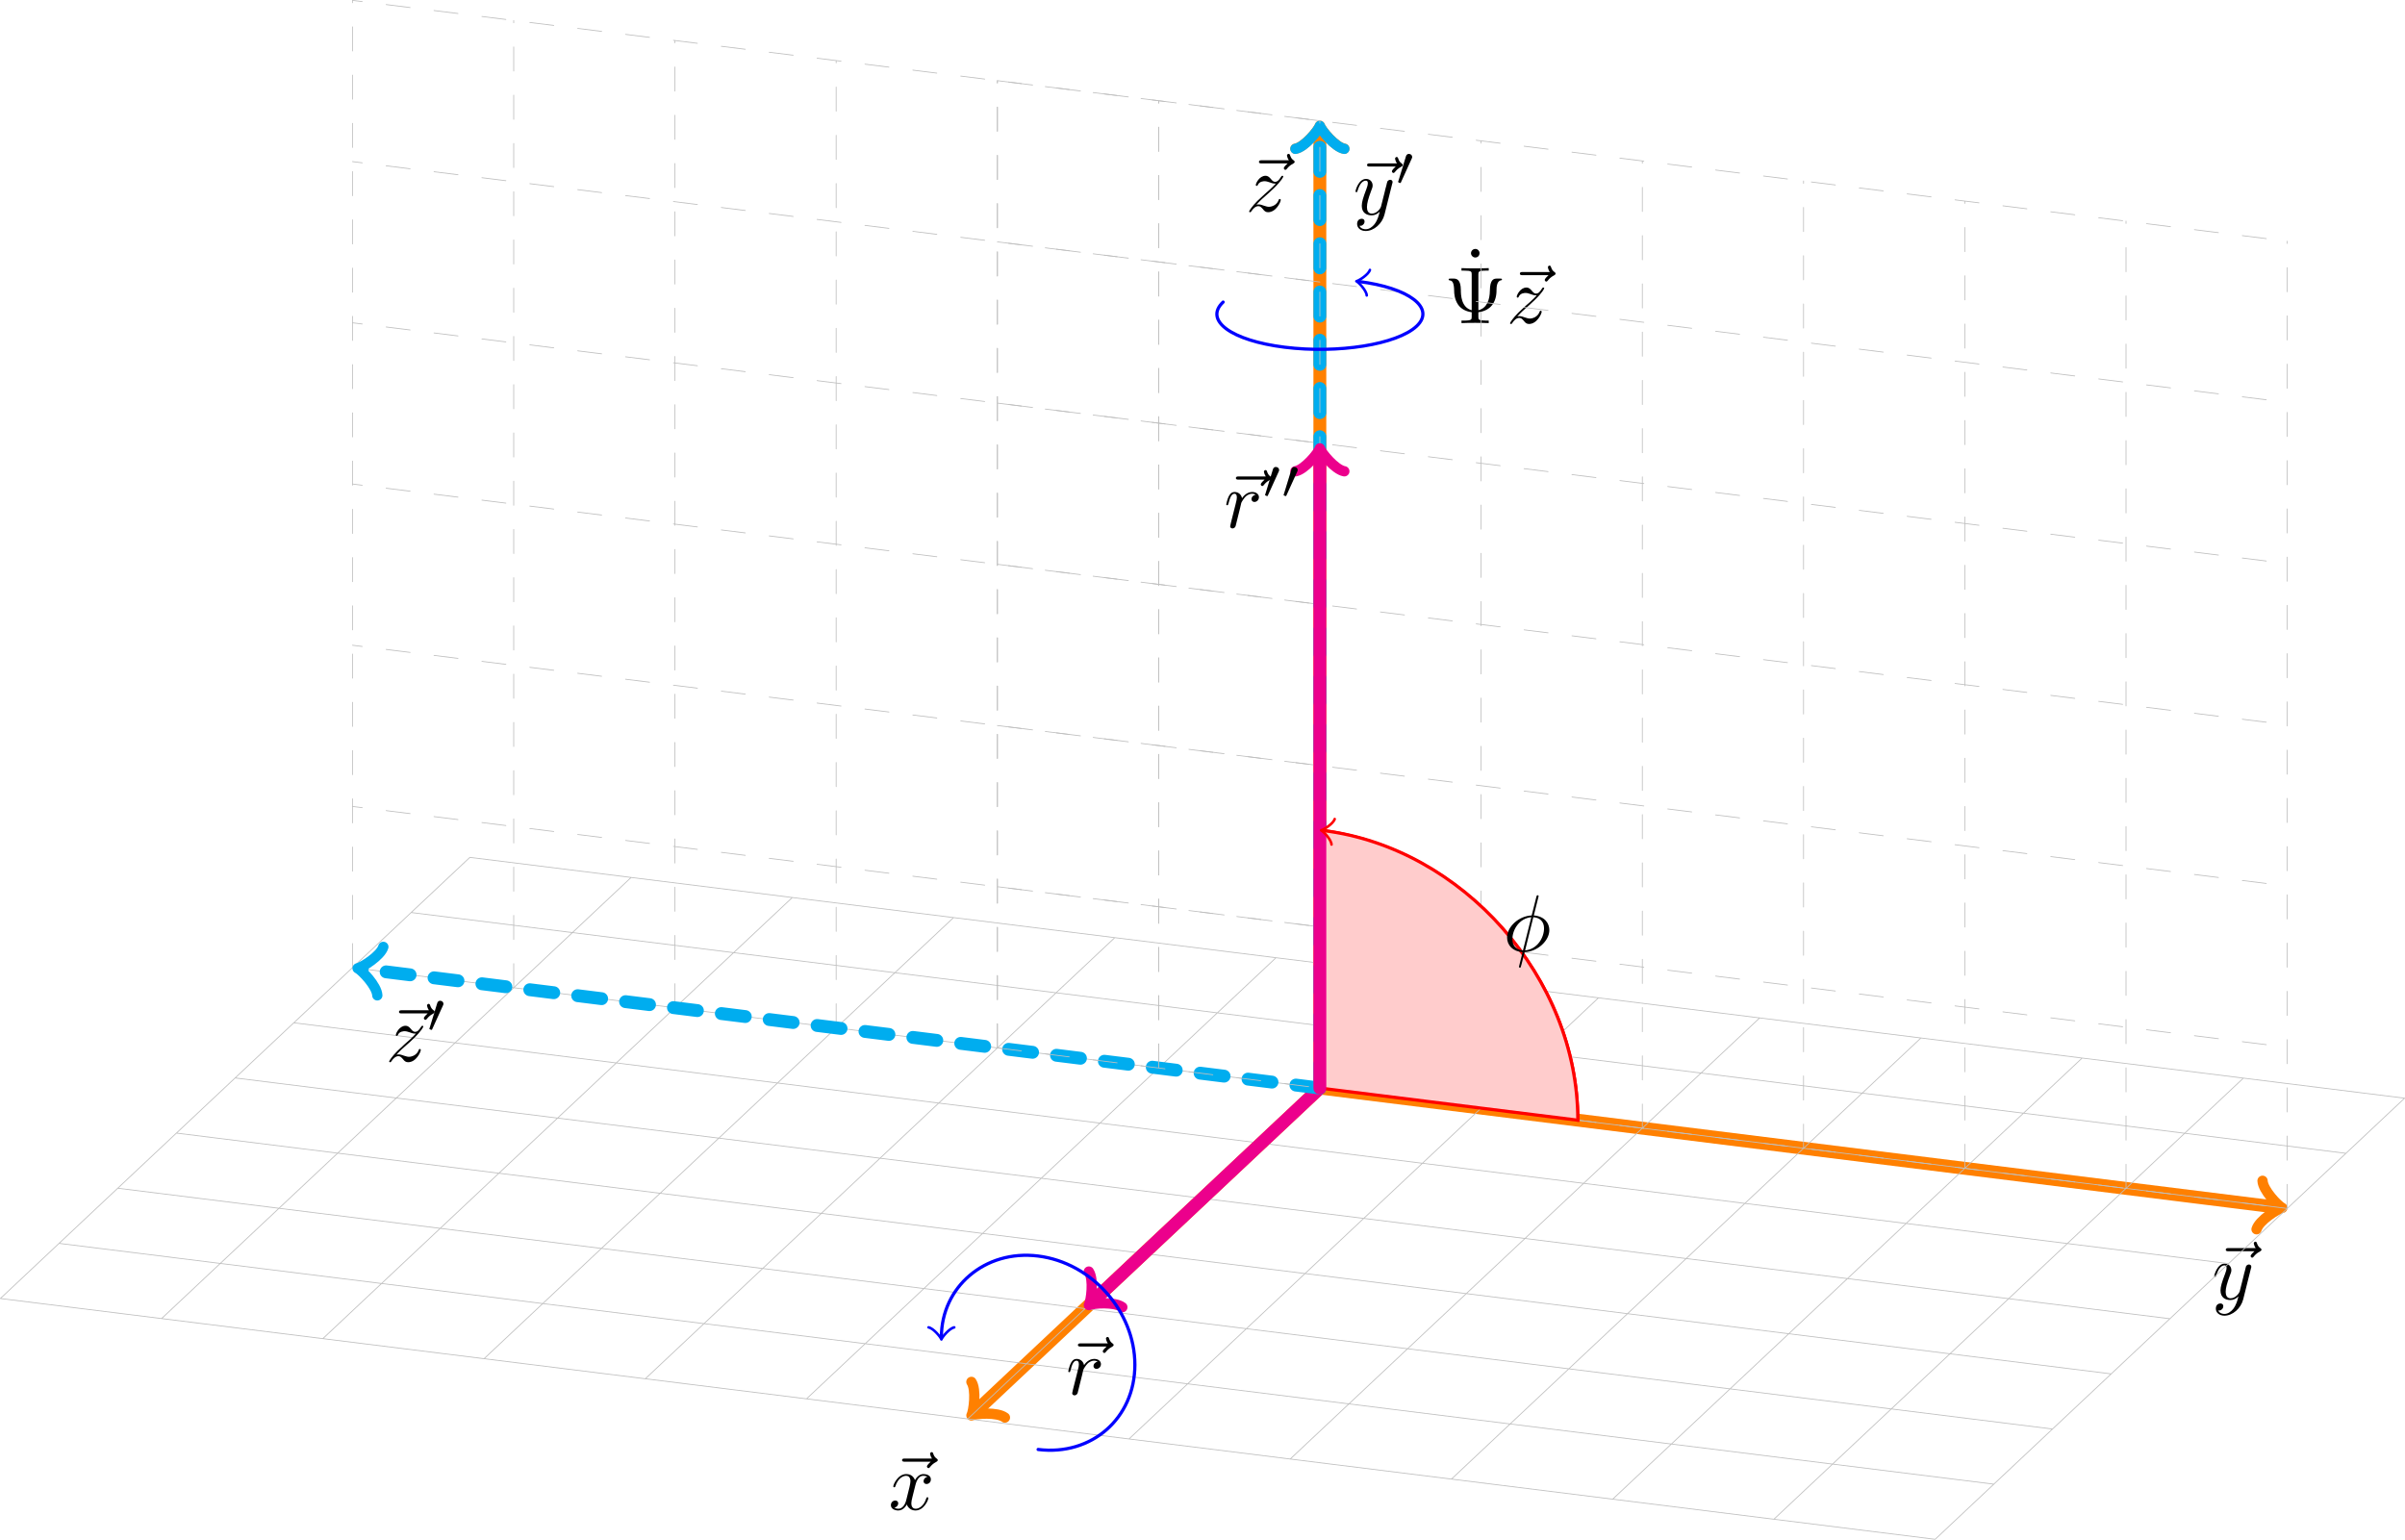 <?xml version="1.0" encoding="UTF-8"?>
<svg xmlns="http://www.w3.org/2000/svg" xmlns:xlink="http://www.w3.org/1999/xlink" width="297.961pt" height="190.776pt" viewBox="0 0 297.961 190.776" version="1.1">
<defs>
<g>
<symbol overflow="visible" id="glyph0-0">
<path style="stroke:none;" d=""/>
</symbol>
<symbol overflow="visible" id="glyph0-1">
<path style="stroke:none;" d="M 5.359 -5.938 C 5.219 -5.797 4.891 -5.516 4.891 -5.344 C 4.891 -5.25 4.984 -5.141 5.078 -5.141 C 5.172 -5.141 5.219 -5.219 5.281 -5.281 C 5.391 -5.422 5.625 -5.703 6.062 -5.922 C 6.125 -5.969 6.234 -6.016 6.234 -6.125 C 6.234 -6.234 6.156 -6.281 6.094 -6.328 C 5.875 -6.484 5.766 -6.656 5.688 -6.891 C 5.656 -6.984 5.625 -7.125 5.484 -7.125 C 5.344 -7.125 5.281 -6.984 5.281 -6.906 C 5.281 -6.859 5.359 -6.547 5.516 -6.328 L 2.156 -6.328 C 2 -6.328 1.812 -6.328 1.812 -6.125 C 1.812 -5.938 2 -5.938 2.156 -5.938 Z M 5.359 -5.938 "/>
</symbol>
<symbol overflow="visible" id="glyph0-2">
<path style="stroke:none;" d="M 1.328 -0.828 C 1.859 -1.406 2.156 -1.656 2.516 -1.969 C 2.516 -1.969 3.125 -2.5 3.484 -2.859 C 4.438 -3.781 4.656 -4.266 4.656 -4.312 C 4.656 -4.406 4.562 -4.406 4.547 -4.406 C 4.469 -4.406 4.453 -4.391 4.391 -4.297 C 4.094 -3.812 3.891 -3.656 3.656 -3.656 C 3.406 -3.656 3.297 -3.812 3.141 -3.984 C 2.953 -4.203 2.781 -4.406 2.453 -4.406 C 1.703 -4.406 1.25 -3.484 1.25 -3.266 C 1.25 -3.219 1.281 -3.156 1.359 -3.156 C 1.453 -3.156 1.469 -3.203 1.5 -3.266 C 1.688 -3.734 2.266 -3.734 2.344 -3.734 C 2.547 -3.734 2.734 -3.672 2.969 -3.594 C 3.375 -3.438 3.484 -3.438 3.734 -3.438 C 3.375 -3.016 2.547 -2.297 2.359 -2.141 L 1.453 -1.297 C 0.781 -0.625 0.422 -0.062 0.422 0.016 C 0.422 0.109 0.531 0.109 0.547 0.109 C 0.625 0.109 0.641 0.094 0.703 -0.016 C 0.938 -0.375 1.234 -0.641 1.562 -0.641 C 1.781 -0.641 1.891 -0.547 2.141 -0.266 C 2.297 -0.047 2.484 0.109 2.766 0.109 C 3.766 0.109 4.344 -1.156 4.344 -1.422 C 4.344 -1.469 4.297 -1.531 4.219 -1.531 C 4.125 -1.531 4.109 -1.469 4.078 -1.391 C 3.844 -0.75 3.203 -0.562 2.875 -0.562 C 2.688 -0.562 2.5 -0.625 2.297 -0.688 C 1.953 -0.812 1.797 -0.859 1.594 -0.859 C 1.578 -0.859 1.422 -0.859 1.328 -0.828 Z M 1.328 -0.828 "/>
</symbol>
<symbol overflow="visible" id="glyph0-3">
<path style="stroke:none;" d="M 3.328 -3.016 C 3.391 -3.266 3.625 -4.188 4.312 -4.188 C 4.359 -4.188 4.609 -4.188 4.812 -4.062 C 4.531 -4 4.344 -3.766 4.344 -3.516 C 4.344 -3.359 4.453 -3.172 4.719 -3.172 C 4.938 -3.172 5.25 -3.344 5.25 -3.75 C 5.25 -4.266 4.672 -4.406 4.328 -4.406 C 3.75 -4.406 3.406 -3.875 3.281 -3.656 C 3.031 -4.312 2.5 -4.406 2.203 -4.406 C 1.172 -4.406 0.594 -3.125 0.594 -2.875 C 0.594 -2.766 0.703 -2.766 0.719 -2.766 C 0.797 -2.766 0.828 -2.797 0.844 -2.875 C 1.188 -3.938 1.844 -4.188 2.188 -4.188 C 2.375 -4.188 2.719 -4.094 2.719 -3.516 C 2.719 -3.203 2.547 -2.547 2.188 -1.141 C 2.031 -0.531 1.672 -0.109 1.234 -0.109 C 1.172 -0.109 0.953 -0.109 0.734 -0.234 C 0.984 -0.297 1.203 -0.5 1.203 -0.781 C 1.203 -1.047 0.984 -1.125 0.844 -1.125 C 0.531 -1.125 0.297 -0.875 0.297 -0.547 C 0.297 -0.094 0.781 0.109 1.219 0.109 C 1.891 0.109 2.25 -0.594 2.266 -0.641 C 2.391 -0.281 2.75 0.109 3.344 0.109 C 4.375 0.109 4.938 -1.172 4.938 -1.422 C 4.938 -1.531 4.859 -1.531 4.828 -1.531 C 4.734 -1.531 4.719 -1.484 4.688 -1.422 C 4.359 -0.344 3.688 -0.109 3.375 -0.109 C 2.984 -0.109 2.828 -0.422 2.828 -0.766 C 2.828 -0.984 2.875 -1.203 2.984 -1.641 Z M 3.328 -3.016 "/>
</symbol>
<symbol overflow="visible" id="glyph0-4">
<path style="stroke:none;" d="M 4.844 -3.797 C 4.891 -3.938 4.891 -3.953 4.891 -4.031 C 4.891 -4.203 4.75 -4.297 4.594 -4.297 C 4.5 -4.297 4.344 -4.234 4.25 -4.094 C 4.234 -4.031 4.141 -3.734 4.109 -3.547 C 4.031 -3.297 3.969 -3.016 3.906 -2.75 L 3.453 -0.953 C 3.422 -0.812 2.984 -0.109 2.328 -0.109 C 1.828 -0.109 1.719 -0.547 1.719 -0.922 C 1.719 -1.375 1.891 -2 2.219 -2.875 C 2.375 -3.281 2.422 -3.391 2.422 -3.594 C 2.422 -4.031 2.109 -4.406 1.609 -4.406 C 0.656 -4.406 0.297 -2.953 0.297 -2.875 C 0.297 -2.766 0.391 -2.766 0.406 -2.766 C 0.516 -2.766 0.516 -2.797 0.562 -2.953 C 0.844 -3.891 1.234 -4.188 1.578 -4.188 C 1.656 -4.188 1.828 -4.188 1.828 -3.875 C 1.828 -3.625 1.719 -3.359 1.656 -3.172 C 1.25 -2.109 1.078 -1.547 1.078 -1.078 C 1.078 -0.188 1.703 0.109 2.297 0.109 C 2.688 0.109 3.016 -0.062 3.297 -0.344 C 3.172 0.172 3.047 0.672 2.656 1.203 C 2.391 1.531 2.016 1.828 1.562 1.828 C 1.422 1.828 0.969 1.797 0.797 1.406 C 0.953 1.406 1.094 1.406 1.219 1.281 C 1.328 1.203 1.422 1.062 1.422 0.875 C 1.422 0.562 1.156 0.531 1.062 0.531 C 0.828 0.531 0.5 0.688 0.5 1.172 C 0.5 1.672 0.938 2.047 1.562 2.047 C 2.578 2.047 3.609 1.141 3.891 0.016 Z M 4.844 -3.797 "/>
</symbol>
<symbol overflow="visible" id="glyph0-5">
<path style="stroke:none;" d="M 0.875 -0.594 C 0.844 -0.438 0.781 -0.203 0.781 -0.156 C 0.781 0.016 0.922 0.109 1.078 0.109 C 1.203 0.109 1.375 0.031 1.453 -0.172 C 1.469 -0.203 1.797 -1.562 1.844 -1.75 C 1.922 -2.078 2.109 -2.766 2.156 -3.047 C 2.203 -3.172 2.484 -3.641 2.719 -3.859 C 2.797 -3.922 3.094 -4.188 3.516 -4.188 C 3.781 -4.188 3.922 -4.062 3.938 -4.062 C 3.641 -4.016 3.422 -3.781 3.422 -3.516 C 3.422 -3.359 3.531 -3.172 3.797 -3.172 C 4.062 -3.172 4.344 -3.406 4.344 -3.766 C 4.344 -4.109 4.031 -4.406 3.516 -4.406 C 2.875 -4.406 2.438 -3.922 2.25 -3.641 C 2.156 -4.094 1.797 -4.406 1.328 -4.406 C 0.875 -4.406 0.688 -4.016 0.594 -3.844 C 0.422 -3.5 0.297 -2.906 0.297 -2.875 C 0.297 -2.766 0.391 -2.766 0.406 -2.766 C 0.516 -2.766 0.516 -2.781 0.578 -3 C 0.75 -3.703 0.953 -4.188 1.312 -4.188 C 1.469 -4.188 1.609 -4.109 1.609 -3.734 C 1.609 -3.516 1.578 -3.406 1.453 -2.891 Z M 0.875 -0.594 "/>
</symbol>
<symbol overflow="visible" id="glyph0-6">
<path style="stroke:none;" d="M 4.359 -6.672 C 4.359 -6.703 4.391 -6.812 4.391 -6.812 C 4.391 -6.828 4.391 -6.922 4.266 -6.922 C 4.172 -6.922 4.156 -6.891 4.109 -6.719 L 3.531 -4.422 C 1.953 -4.359 0.484 -3.047 0.484 -1.688 C 0.484 -0.734 1.188 0.047 2.406 0.125 C 2.328 0.422 2.25 0.75 2.172 1.062 C 2.047 1.531 1.953 1.906 1.953 1.938 C 1.953 2.031 2.031 2.047 2.078 2.047 C 2.125 2.047 2.141 2.031 2.172 2 C 2.188 1.984 2.25 1.75 2.281 1.609 L 2.656 0.125 C 4.266 0.062 5.719 -1.281 5.719 -2.609 C 5.719 -3.406 5.188 -4.312 3.797 -4.422 Z M 2.453 -0.094 C 1.859 -0.125 1.141 -0.484 1.141 -1.469 C 1.141 -2.672 2 -4.062 3.484 -4.203 Z M 3.734 -4.203 C 4.5 -4.156 5.062 -3.703 5.062 -2.828 C 5.062 -1.641 4.203 -0.219 2.719 -0.094 Z M 3.734 -4.203 "/>
</symbol>
<symbol overflow="visible" id="glyph1-0">
<path style="stroke:none;" d=""/>
</symbol>
<symbol overflow="visible" id="glyph1-1">
<path style="stroke:none;" d="M 1.906 -6.141 C 1.906 -6.406 1.688 -6.672 1.391 -6.672 C 1.047 -6.672 0.844 -6.391 0.844 -6.141 C 0.844 -5.875 1.078 -5.609 1.375 -5.609 C 1.719 -5.609 1.906 -5.891 1.906 -6.141 Z M 1.906 -6.141 "/>
</symbol>
<symbol overflow="visible" id="glyph1-2">
<path style="stroke:none;" d="M 4.25 -6.016 C 4.25 -6.359 4.25 -6.5 5.203 -6.5 L 5.531 -6.5 L 5.531 -6.812 C 5.172 -6.781 4.25 -6.781 3.844 -6.781 C 3.438 -6.781 2.516 -6.781 2.156 -6.812 L 2.156 -6.5 L 2.484 -6.5 C 3.422 -6.5 3.422 -6.375 3.422 -6.016 L 3.422 -1.594 C 2.125 -1.938 2.078 -3.484 2.078 -4.125 C 2.062 -5.328 1.625 -5.516 1.188 -5.516 L 0.812 -5.516 C 0.672 -5.516 0.562 -5.516 0.562 -5.406 C 0.562 -5.359 0.594 -5.312 0.656 -5.297 C 0.984 -5.266 1.234 -5.125 1.25 -3.953 C 1.25 -3.719 1.281 -2.938 1.75 -2.266 C 2.141 -1.719 2.75 -1.438 3.422 -1.344 L 3.422 -0.781 C 3.422 -0.453 3.422 -0.312 2.484 -0.312 L 2.156 -0.312 L 2.156 0 C 2.516 -0.031 3.422 -0.031 3.844 -0.031 C 4.25 -0.031 5.172 -0.031 5.531 0 L 5.531 -0.312 L 5.203 -0.312 C 4.25 -0.312 4.25 -0.438 4.25 -0.781 L 4.25 -1.344 C 4.969 -1.438 5.578 -1.734 5.969 -2.25 C 6.484 -2.953 6.5 -3.75 6.5 -4.188 C 6.5 -4.344 6.516 -5.234 7.047 -5.297 C 7.109 -5.312 7.172 -5.328 7.172 -5.406 C 7.172 -5.516 7.094 -5.516 6.938 -5.516 L 6.562 -5.516 C 6.172 -5.516 5.688 -5.453 5.672 -4 C 5.656 -2.906 5.328 -1.859 4.25 -1.594 Z M 4.25 -6.016 "/>
</symbol>
<symbol overflow="visible" id="glyph2-0">
<path style="stroke:none;" d=""/>
</symbol>
<symbol overflow="visible" id="glyph2-1">
<path style="stroke:none;" d="M 2.016 -3.297 C 2.078 -3.406 2.078 -3.469 2.078 -3.516 C 2.078 -3.734 1.891 -3.891 1.672 -3.891 C 1.406 -3.891 1.328 -3.672 1.297 -3.562 L 0.375 -0.547 C 0.359 -0.531 0.328 -0.453 0.328 -0.438 C 0.328 -0.359 0.547 -0.281 0.609 -0.281 C 0.656 -0.281 0.656 -0.297 0.703 -0.406 Z M 2.016 -3.297 "/>
</symbol>
</g>
<clipPath id="clip1">
  <path d="M 98 112 L 187 112 L 187 190.777 L 98 190.777 Z M 98 112 "/>
</clipPath>
<clipPath id="clip2">
  <path d="M 140 112 L 297.961 112 L 297.961 173 L 140 173 Z M 140 112 "/>
</clipPath>
<clipPath id="clip3">
  <path d="M 0 104 L 297.961 104 L 297.961 190.777 L 0 190.777 Z M 0 104 "/>
</clipPath>
</defs>
<g id="surface1">
<path style="fill:none;stroke-width:1.594;stroke-linecap:round;stroke-linejoin:miter;stroke:rgb(100%,50%,0%);stroke-opacity:1;stroke-miterlimit:10;" d="M -0.001 0.001 L -0.001 118.665 " transform="matrix(1,0,0,-1,163.521,134.817)"/>
<path style="fill:none;stroke-width:1.275;stroke-linecap:round;stroke-linejoin:round;stroke:rgb(100%,50%,0%);stroke-opacity:1;stroke-miterlimit:10;" d="M -2.272 3.029 C -2.08 1.892 0.002 0.189 0.568 0.001 C 0.002 -0.19 -2.08 -1.893 -2.272 -3.03 " transform="matrix(0,-1,-1,0,163.521,16.154)"/>
<g style="fill:rgb(0%,0%,0%);fill-opacity:1;">
  <use xlink:href="#glyph0-1" x="154.164" y="26.186"/>
</g>
<g style="fill:rgb(0%,0%,0%);fill-opacity:1;">
  <use xlink:href="#glyph0-2" x="154.333" y="26.186"/>
</g>
<g clip-path="url(#clip1)" clip-rule="nonzero">
<path style="fill:none;stroke-width:1.594;stroke-linecap:round;stroke-linejoin:miter;stroke:rgb(100%,50%,0%);stroke-opacity:1;stroke-miterlimit:10;" d="M -0.001 0.001 L -42.751 -40.171 " transform="matrix(1,0,0,-1,163.521,134.817)"/>
</g>
<path style="fill:none;stroke-width:1.275;stroke-linecap:round;stroke-linejoin:round;stroke:rgb(100%,50%,0%);stroke-opacity:1;stroke-miterlimit:10;" d="M -2.272 3.029 C -2.082 1.891 -0 0.187 0.569 -0 C 0.001 -0.189 -2.083 -1.893 -2.271 -3.029 " transform="matrix(-0.729,0.685,0.685,0.729,120.77,174.989)"/>
<g style="fill:rgb(0%,0%,0%);fill-opacity:1;">
  <use xlink:href="#glyph0-1" x="109.948" y="187.049"/>
</g>
<g style="fill:rgb(0%,0%,0%);fill-opacity:1;">
  <use xlink:href="#glyph0-3" x="110.078" y="187.049"/>
</g>
<g clip-path="url(#clip2)" clip-rule="nonzero">
<path style="fill:none;stroke-width:1.594;stroke-linecap:round;stroke-linejoin:miter;stroke:rgb(100%,50%,0%);stroke-opacity:1;stroke-miterlimit:10;" d="M -0.001 0.001 L 118.67 -14.773 " transform="matrix(1,0,0,-1,163.521,134.817)"/>
</g>
<path style="fill:none;stroke-width:1.275;stroke-linecap:round;stroke-linejoin:round;stroke:rgb(100%,50%,0%);stroke-opacity:1;stroke-miterlimit:10;" d="M -2.272 3.027 C -2.084 1.893 -0.002 0.188 0.569 -0.001 C -0.002 -0.19 -2.081 -1.893 -2.27 -3.027 " transform="matrix(0.992,0.123,0.123,-0.992,282.193,149.589)"/>
<g style="fill:rgb(0%,0%,0%);fill-opacity:1;">
  <use xlink:href="#glyph0-1" x="273.946" y="160.974"/>
</g>
<g style="fill:rgb(0%,0%,0%);fill-opacity:1;">
  <use xlink:href="#glyph0-4" x="274.026" y="160.974"/>
</g>
<g style="fill:rgb(0%,0%,0%);fill-opacity:1;">
  <use xlink:href="#glyph1-1" x="181.401" y="37.515"/>
</g>
<g style="fill:rgb(0%,0%,0%);fill-opacity:1;">
  <use xlink:href="#glyph1-2" x="178.91" y="40.033"/>
</g>
<g style="fill:rgb(0%,0%,0%);fill-opacity:1;">
  <use xlink:href="#glyph0-1" x="186.491" y="40.033"/>
</g>
<g style="fill:rgb(0%,0%,0%);fill-opacity:1;">
  <use xlink:href="#glyph0-2" x="186.66" y="40.033"/>
</g>
<g clip-path="url(#clip3)" clip-rule="nonzero">
<path style="fill:none;stroke-width:0.1;stroke-linecap:round;stroke-linejoin:miter;stroke:rgb(75%,75%,75%);stroke-opacity:1;stroke-miterlimit:10;" d="M -105.31 28.583 L -163.474 -26.074 M -85.334 26.094 L -143.498 -28.558 M -65.361 23.61 L -123.521 -31.046 M -45.384 21.122 L -103.548 -33.531 M -25.408 18.637 L -83.572 -36.019 M -5.435 16.149 L -63.599 -38.503 M 14.541 13.665 L -43.623 -40.992 M 34.514 11.176 L -23.646 -43.476 M 54.491 8.692 L -3.673 -45.964 M 74.467 6.204 L 16.303 -48.449 M 94.44 3.719 L 36.28 -50.937 M 114.416 1.231 L 56.252 -53.421 M 134.393 -1.253 L 76.229 -55.91 M -105.31 28.583 L 134.393 -1.253 M -112.58 21.751 L 127.12 -8.085 M -119.849 14.919 L 119.85 -14.917 M -127.123 8.087 L 112.581 -21.749 M -134.392 1.254 L 105.311 -28.581 M -141.662 -5.578 L 98.041 -35.413 M -148.931 -12.41 L 90.768 -42.245 M -156.205 -19.242 L 83.499 -49.078 M -163.474 -26.074 L 76.229 -55.91 " transform="matrix(1,0,0,-1,163.521,134.817)"/>
</g>
<path style="fill:none;stroke-width:1.594;stroke-linecap:round;stroke-linejoin:miter;stroke:rgb(92.549%,0%,54.9%);stroke-opacity:1;stroke-miterlimit:10;" d="M -0.001 0.001 L -28.205 -26.503 " transform="matrix(1,0,0,-1,163.521,134.817)"/>
<path style="fill:none;stroke-width:1.275;stroke-linecap:round;stroke-linejoin:round;stroke:rgb(92.549%,0%,54.9%);stroke-opacity:1;stroke-miterlimit:10;" d="M -2.273 3.027 C -2.083 1.895 -0.001 0.191 0.569 -0.002 C -0 -0.191 -2.081 -1.891 -2.272 -3.03 " transform="matrix(-0.729,0.685,0.685,0.729,135.318,161.319)"/>
<g style="fill:rgb(0%,0%,0%);fill-opacity:1;">
  <use xlink:href="#glyph0-1" x="131.736" y="172.782"/>
</g>
<g style="fill:rgb(0%,0%,0%);fill-opacity:1;">
  <use xlink:href="#glyph0-5" x="132.055" y="172.782"/>
</g>
<path style="fill:none;stroke-width:0.1;stroke-linecap:round;stroke-linejoin:miter;stroke:rgb(75%,75%,75%);stroke-opacity:1;stroke-dasharray:2.989,2.989;stroke-miterlimit:10;" d="M -0.001 0.001 L -0.001 119.852 M -19.974 2.485 L -19.974 122.337 M -39.951 4.973 L -39.951 124.825 M -59.927 7.458 L -59.927 127.309 M -79.9 9.946 L -79.9 129.797 M -99.876 12.43 L -99.876 132.282 M -119.849 14.919 L -119.849 134.77 M -0.001 0.001 L -119.849 14.919 M -0.001 19.973 L -119.849 34.895 M -0.001 39.95 L -119.849 54.868 M -0.001 59.926 L -119.849 74.844 M -0.001 79.899 L -119.849 94.821 M -0.001 99.876 L -119.849 114.794 M -0.001 119.852 L -119.849 134.77 " transform="matrix(1,0,0,-1,163.521,134.817)"/>
<path style="fill:none;stroke-width:1.594;stroke-linecap:round;stroke-linejoin:miter;stroke:rgb(0%,67.839%,93.729%);stroke-opacity:1;stroke-dasharray:2.989,2.989;stroke-miterlimit:10;" d="M -0.001 0.001 L -0.001 118.645 " transform="matrix(1,0,0,-1,163.521,134.817)"/>
<path style="fill:none;stroke-width:1.275;stroke-linecap:round;stroke-linejoin:round;stroke:rgb(0%,67.839%,93.729%);stroke-opacity:1;stroke-miterlimit:10;" d="M -2.27 3.029 C -2.082 1.892 -0 0.189 0.566 0.001 C -0 -0.19 -2.082 -1.893 -2.27 -3.03 " transform="matrix(0,-1,-1,0,163.521,16.172)"/>
<g style="fill:rgb(0%,0%,0%);fill-opacity:1;">
  <use xlink:href="#glyph0-1" x="167.556" y="26.575"/>
</g>
<g style="fill:rgb(0%,0%,0%);fill-opacity:1;">
  <use xlink:href="#glyph0-4" x="167.636" y="26.575"/>
</g>
<g style="fill:rgb(0%,0%,0%);fill-opacity:1;">
  <use xlink:href="#glyph2-1" x="172.88" y="22.96"/>
</g>
<path style="fill:none;stroke-width:1.594;stroke-linecap:round;stroke-linejoin:miter;stroke:rgb(0%,67.839%,93.729%);stroke-opacity:1;stroke-dasharray:2.989,2.989;stroke-miterlimit:10;" d="M -0.001 0.001 L -118.654 14.77 " transform="matrix(1,0,0,-1,163.521,134.817)"/>
<path style="fill:none;stroke-width:1.275;stroke-linecap:round;stroke-linejoin:round;stroke:rgb(0%,67.839%,93.729%);stroke-opacity:1;stroke-miterlimit:10;" d="M -2.271 3.028 C -2.083 1.894 -0.001 0.189 0.566 -0.001 C -0.001 -0.189 -2.084 -1.893 -2.273 -3.027 " transform="matrix(-0.992,-0.123,-0.123,0.992,44.866,120.047)"/>
<g style="fill:rgb(0%,0%,0%);fill-opacity:1;">
  <use xlink:href="#glyph0-1" x="47.622" y="131.506"/>
</g>
<g style="fill:rgb(0%,0%,0%);fill-opacity:1;">
  <use xlink:href="#glyph0-2" x="47.791" y="131.506"/>
</g>
<g style="fill:rgb(0%,0%,0%);fill-opacity:1;">
  <use xlink:href="#glyph2-1" x="52.861" y="127.891"/>
</g>
<path style="fill:none;stroke-width:0.1;stroke-linecap:round;stroke-linejoin:miter;stroke:rgb(75%,75%,75%);stroke-opacity:1;stroke-dasharray:2.989,2.989;stroke-miterlimit:10;" d="M -39.951 4.973 L 119.85 -14.917 M -39.951 24.95 L 119.85 5.055 M -39.951 44.922 L 119.85 25.032 M -39.951 64.899 L 119.85 45.008 M -39.951 84.872 L 119.85 64.981 M -39.951 104.848 L 119.85 84.958 M -39.951 124.825 L 119.85 104.93 M -39.951 4.973 L -39.951 124.825 M -19.974 2.485 L -19.974 122.337 M -0.001 0.001 L -0.001 119.852 M 19.975 -2.488 L 19.975 117.364 M 39.952 -4.972 L 39.952 114.879 M 59.924 -7.46 L 59.924 112.391 M 79.901 -9.945 L 79.901 109.907 M 99.877 -12.433 L 99.877 107.419 M 119.85 -14.917 L 119.85 104.93 " transform="matrix(1,0,0,-1,163.521,134.817)"/>
<path style="fill-rule:nonzero;fill:rgb(100%,79.999%,79.999%);fill-opacity:1;stroke-width:0.399;stroke-linecap:round;stroke-linejoin:miter;stroke:rgb(100%,0%,0%);stroke-opacity:1;stroke-miterlimit:10;" d="M -0.001 0.001 L 31.959 -3.98 C 31.959 13.672 17.651 29.762 -0.001 31.962 Z M -0.001 0.001 " transform="matrix(1,0,0,-1,163.521,134.817)"/>
<path style="fill:none;stroke-width:1.594;stroke-linecap:round;stroke-linejoin:miter;stroke:rgb(92.549%,0%,54.9%);stroke-opacity:1;stroke-miterlimit:10;" d="M -0.001 0.001 L -0.001 78.696 " transform="matrix(1,0,0,-1,163.521,134.817)"/>
<path style="fill:none;stroke-width:1.275;stroke-linecap:round;stroke-linejoin:round;stroke:rgb(92.549%,0%,54.9%);stroke-opacity:1;stroke-miterlimit:10;" d="M -2.273 3.029 C -2.081 1.892 0.001 0.189 0.567 0.001 C 0.001 -0.19 -2.081 -1.893 -2.273 -3.03 " transform="matrix(0,-1,-1,0,163.521,56.122)"/>
<path style="fill-rule:nonzero;fill:rgb(100%,79.999%,79.999%);fill-opacity:1;stroke-width:0.399;stroke-linecap:round;stroke-linejoin:miter;stroke:rgb(100%,0%,0%);stroke-opacity:1;stroke-miterlimit:10;" d="M 31.959 -3.98 C 31.959 13.672 17.651 29.762 0.456 31.903 " transform="matrix(1,0,0,-1,163.521,134.817)"/>
<path style="fill:none;stroke-width:0.319;stroke-linecap:round;stroke-linejoin:round;stroke:rgb(100%,0%,0%);stroke-opacity:1;stroke-miterlimit:10;" d="M -1.195 1.595 C -1.097 0.997 -0.001 0.098 0.298 0.002 C -0 -0.098 -1.097 -0.995 -1.196 -1.593 " transform="matrix(-0.992,-0.123,-0.123,0.992,163.976,102.914)"/>
<g style="fill:rgb(0%,0%,0%);fill-opacity:1;">
  <use xlink:href="#glyph0-1" x="151.308" y="65.365"/>
</g>
<g style="fill:rgb(0%,0%,0%);fill-opacity:1;">
  <use xlink:href="#glyph0-5" x="151.627" y="65.365"/>
</g>
<g style="fill:rgb(0%,0%,0%);fill-opacity:1;">
  <use xlink:href="#glyph2-1" x="156.397" y="61.75"/>
  <use xlink:href="#glyph2-1" x="158.694" y="61.75"/>
</g>
<g style="fill:rgb(0%,0%,0%);fill-opacity:1;">
  <use xlink:href="#glyph0-6" x="186.232" y="117.85"/>
</g>
<path style="fill:none;stroke-width:0.399;stroke-linecap:round;stroke-linejoin:miter;stroke:rgb(0%,0%,100%);stroke-opacity:1;stroke-miterlimit:10;" d="M -11.986 97.387 C -14.396 95.122 -10.982 92.618 -4.361 91.794 C 2.256 90.969 9.577 92.137 11.987 94.403 C 14.397 96.665 10.983 99.169 4.819 99.938 " transform="matrix(1,0,0,-1,163.521,134.817)"/>
<path style="fill:none;stroke-width:0.319;stroke-linecap:round;stroke-linejoin:round;stroke:rgb(0%,0%,100%);stroke-opacity:1;stroke-miterlimit:10;" d="M -1.196 1.594 C -1.098 0.996 0.002 0.098 0.298 0.001 C -0.001 -0.099 -1.098 -0.995 -1.197 -1.594 " transform="matrix(-0.992,-0.123,-0.123,0.992,168.338,34.88)"/>
<path style="fill:none;stroke-width:0.399;stroke-linecap:round;stroke-linejoin:miter;stroke:rgb(0%,0%,100%);stroke-opacity:1;stroke-miterlimit:10;" d="M -34.904 -44.781 C -28.283 -45.605 -22.919 -40.91 -22.919 -34.288 C -22.919 -27.671 -28.283 -21.636 -34.904 -20.812 C -41.521 -19.988 -46.888 -24.687 -46.888 -30.847 " transform="matrix(1,0,0,-1,163.521,134.817)"/>
<path style="fill:none;stroke-width:0.319;stroke-linecap:round;stroke-linejoin:round;stroke:rgb(0%,0%,100%);stroke-opacity:1;stroke-miterlimit:10;" d="M -1.196 1.593 C -1.094 0.996 -0.001 0.101 0.3 -0.001 C -0.001 -0.098 -1.094 -0.997 -1.196 -1.594 " transform="matrix(0,1,1,0,116.633,165.665)"/>
</g>
</svg>
